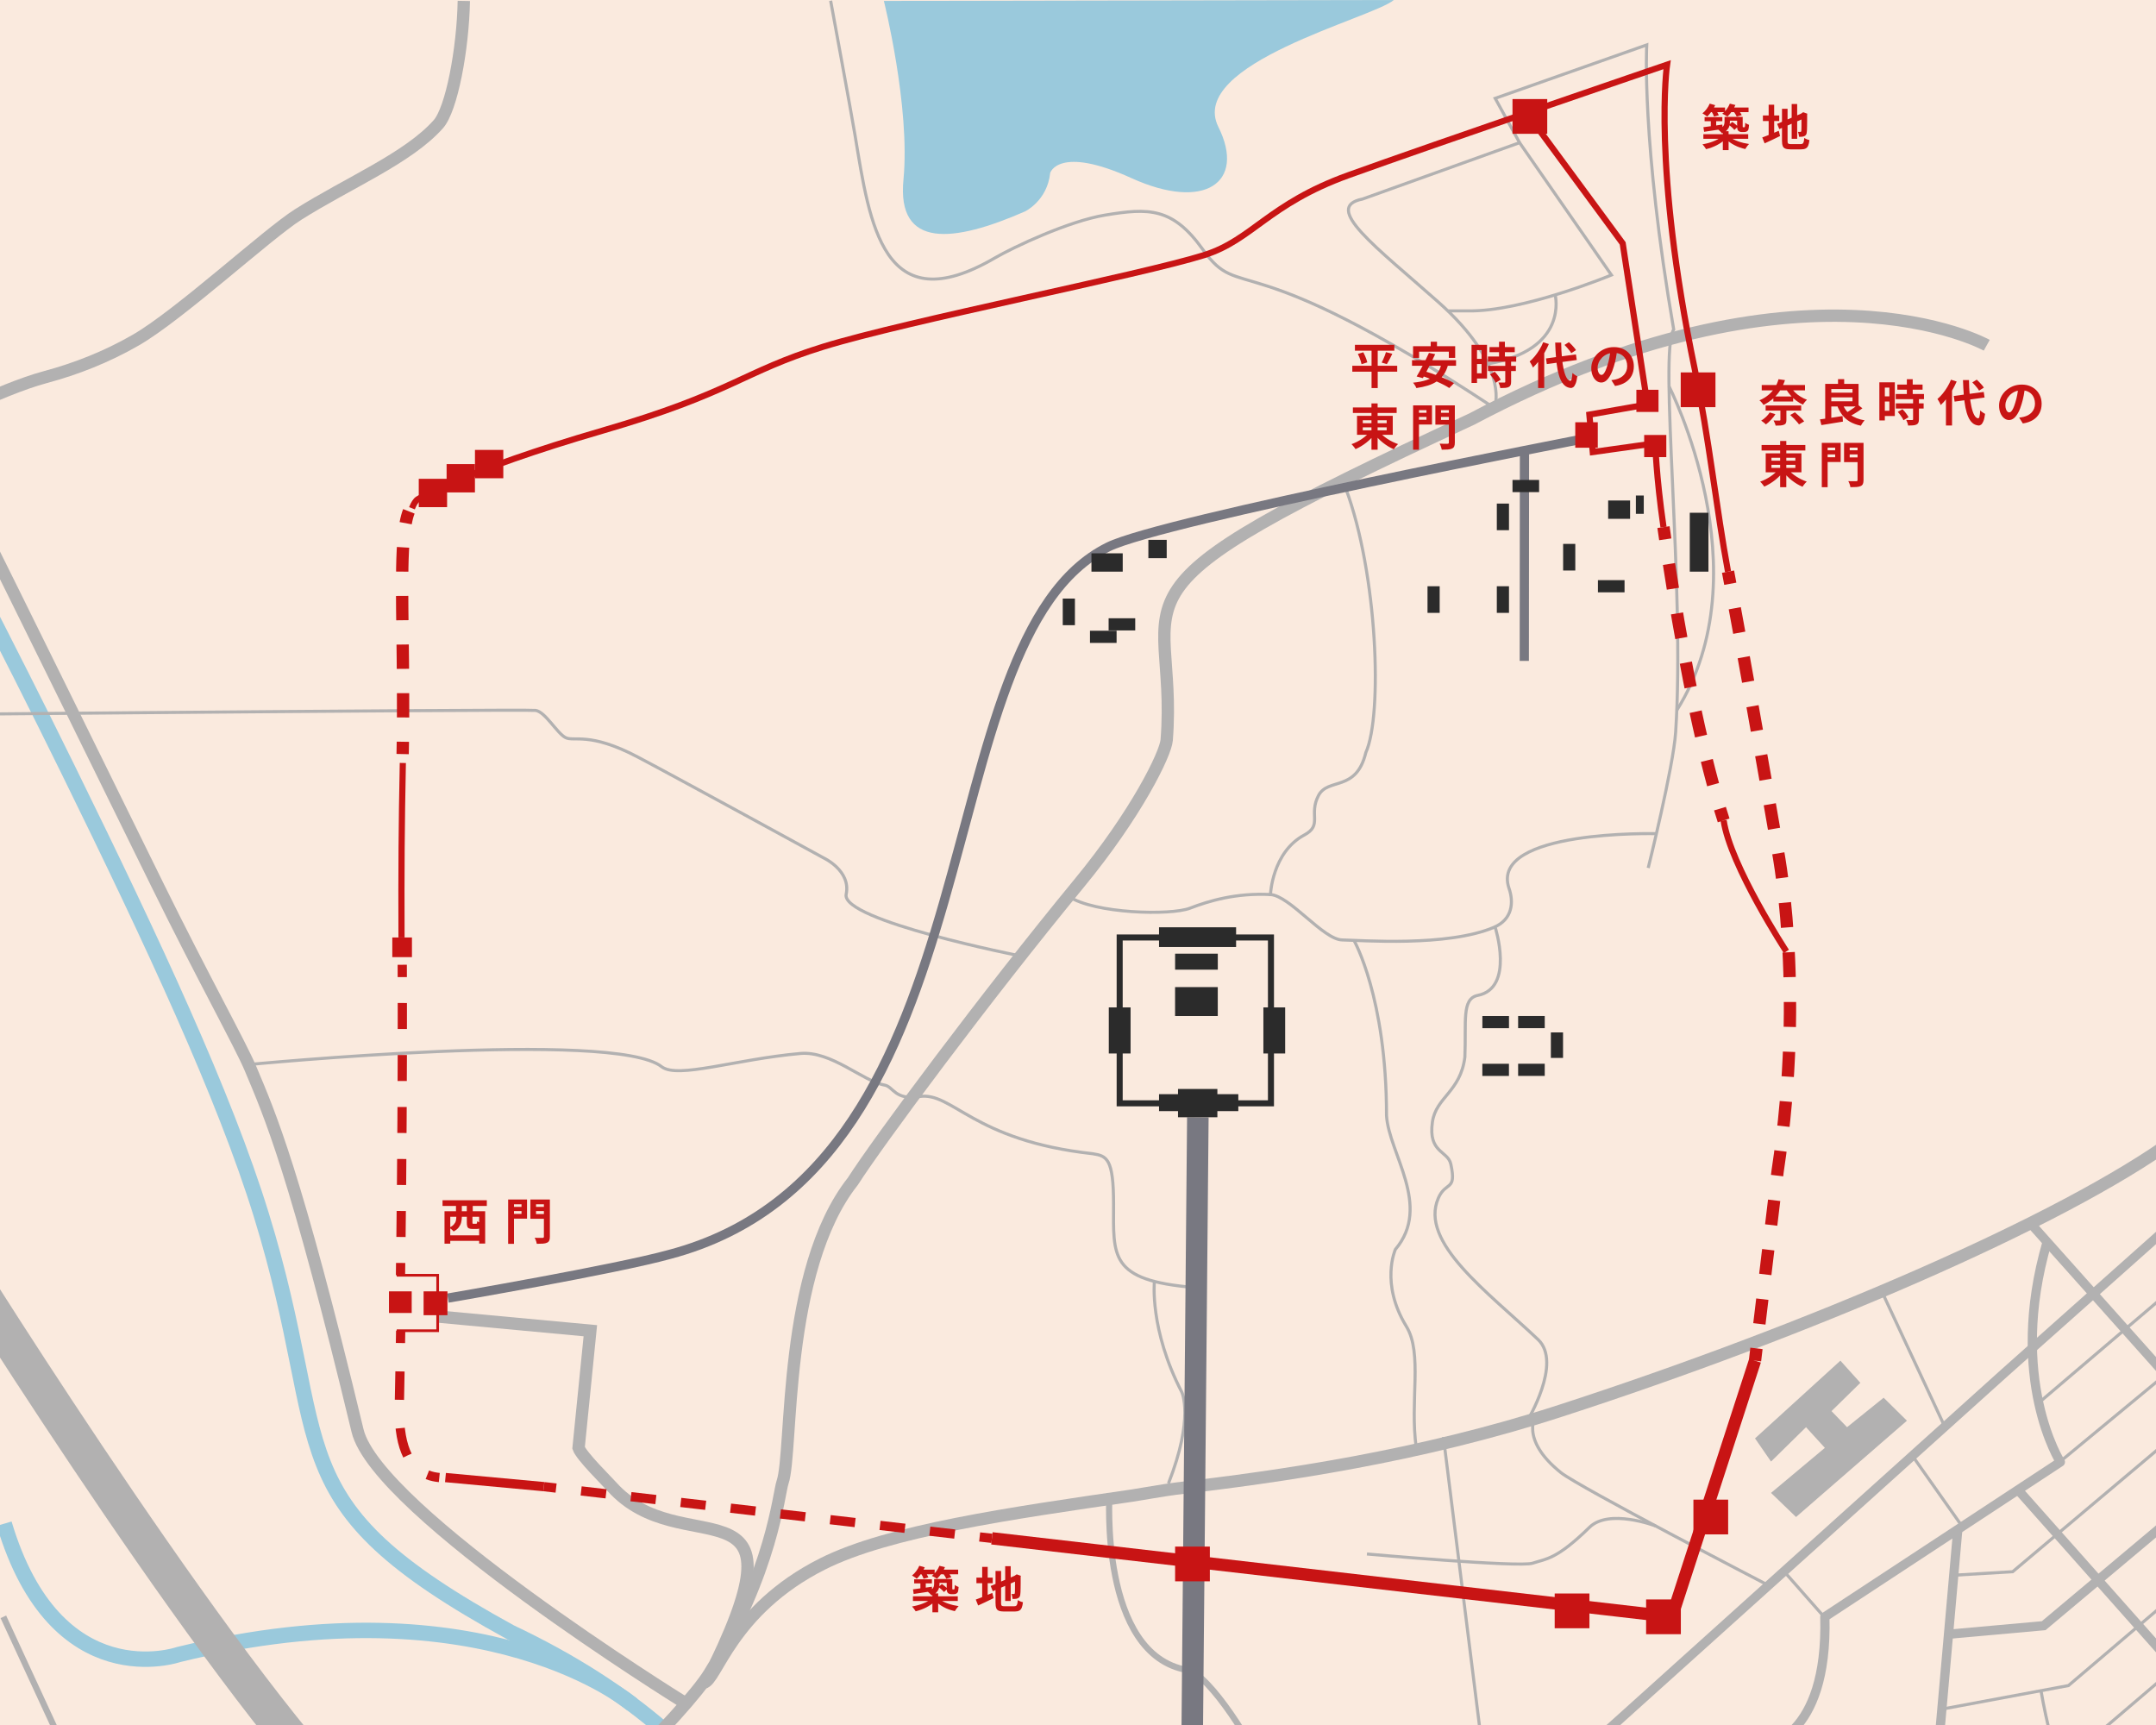 <?xml version="1.0" encoding="UTF-8"?>
<svg id="_レイヤー_2" data-name="レイヤー 2" xmlns="http://www.w3.org/2000/svg" xmlns:xlink="http://www.w3.org/1999/xlink" viewBox="0 0 700 560">
  <defs>
    <style>
      .cls-1 {
        stroke-dasharray: 9.22 9.22;
      }

      .cls-1, .cls-2, .cls-3, .cls-4, .cls-5, .cls-6, .cls-7, .cls-8, .cls-9, .cls-10, .cls-11, .cls-12, .cls-13, .cls-14, .cls-15, .cls-16, .cls-17, .cls-18, .cls-19, .cls-20, .cls-21, .cls-22 {
        fill: none;
      }

      .cls-1, .cls-2, .cls-3, .cls-4, .cls-5, .cls-8, .cls-9, .cls-10, .cls-11, .cls-12, .cls-13, .cls-14, .cls-15, .cls-16, .cls-17, .cls-18, .cls-19, .cls-20, .cls-21, .cls-22 {
        stroke-miterlimit: 10;
      }

      .cls-1, .cls-2, .cls-3, .cls-11, .cls-12, .cls-13, .cls-14, .cls-15, .cls-19, .cls-22 {
        stroke: #c81414;
      }

      .cls-1, .cls-3, .cls-6, .cls-8, .cls-9, .cls-14, .cls-22 {
        stroke-width: 3px;
      }

      .cls-2, .cls-18 {
        stroke-width: 2px;
      }

      .cls-4 {
        stroke-width: 1.96px;
      }

      .cls-4, .cls-17 {
        stroke: #2b2b2b;
      }

      .cls-5, .cls-6, .cls-9, .cls-16, .cls-18, .cls-20 {
        stroke: #b2b1b1;
      }

      .cls-6 {
        stroke-linejoin: round;
      }

      .cls-23 {
        fill: #b2b1b1;
      }

      .cls-8, .cls-10 {
        stroke: #787881;
      }

      .cls-10 {
        stroke-width: 6.99px;
      }

      .cls-11 {
        stroke-dasharray: 8.12 8.12;
      }

      .cls-11, .cls-12, .cls-15, .cls-16, .cls-17, .cls-19 {
        stroke-width: 4px;
      }

      .cls-12 {
        stroke-dasharray: 8.08 8.08;
      }

      .cls-13 {
        stroke-width: .87px;
      }

      .cls-14 {
        stroke-dasharray: 8.44 8.44;
      }

      .cls-24 {
        fill: #2b2b2b;
      }

      .cls-17 {
        stroke-dasharray: 8.05 8.05;
      }

      .cls-25 {
        fill: #faeade;
      }

      .cls-19 {
        stroke-dasharray: 7.89 7.89;
      }

      .cls-26 {
        fill: #9ac9dc;
      }

      .cls-20 {
        stroke-width: 12px;
      }

      .cls-21 {
        stroke: #9ac9dc;
        stroke-width: 5px;
      }

      .cls-22 {
        stroke-dasharray: 8.14 8.14;
      }

      .cls-27 {
        fill: #c81414;
      }

      .cls-28 {
        clip-path: url(#clippath);
      }
    </style>
    <clipPath id="clippath">
      <rect class="cls-7" width="700" height="560"/>
    </clipPath>
  </defs>
  <g id="_レイヤー_1-2" data-name="レイヤー 1">
    <g class="cls-28">
      <g>
        <rect class="cls-25" width="700" height="560"/>
        <g>
          <g>
            <g>
              <path class="cls-27" d="M577.44,123.11l2.1.29c-.35,1.07-.83,2.1-1.42,3.09-.6.99-1.35,1.91-2.26,2.74-.91.84-2.01,1.58-3.3,2.23-.09-.16-.21-.34-.36-.53s-.31-.38-.48-.55-.32-.31-.47-.41c1.23-.54,2.26-1.18,3.09-1.91s1.5-1.52,2-2.36c.5-.84.87-1.71,1.1-2.59ZM574.59,133.9l1.84.56c-.38.62-.86,1.23-1.42,1.82-.56.6-1.11,1.09-1.66,1.49-.12-.11-.27-.24-.45-.39-.18-.16-.37-.31-.57-.46-.2-.15-.37-.27-.52-.35.54-.33,1.06-.73,1.56-1.21s.9-.96,1.21-1.46ZM571.99,124.99h14.05v1.73h-14.05v-1.73ZM573.26,131.64h11.54v1.66h-11.54v-1.66ZM575.76,128.71h6.43v1.63h-6.43v-1.63ZM578.05,132.67h1.95v3.68c0,.44-.06.77-.18,1.01s-.34.42-.67.54-.71.21-1.14.23c-.43.03-.94.04-1.51.04-.05-.26-.15-.54-.28-.86s-.26-.58-.39-.81c.25.01.5.02.77.03.27.01.5.01.71,0,.21,0,.35,0,.42,0,.13,0,.21-.02.26-.06.04-.04.06-.1.06-.2v-3.62ZM581.51,125.79c.34.55.78,1.09,1.31,1.61.53.52,1.13.98,1.8,1.38s1.35.74,2.06.99c-.14.13-.29.29-.46.47-.17.19-.33.38-.48.58-.15.2-.27.38-.37.54-.74-.32-1.44-.74-2.12-1.25s-1.3-1.08-1.86-1.72c-.57-.63-1.06-1.3-1.47-2.01l1.6-.59ZM581.22,134.73l1.54-.88c.34.29.7.61,1.09.96.38.35.75.7,1.09,1.04s.62.66.83.94l-1.68.99c-.18-.28-.43-.59-.76-.95-.33-.36-.67-.72-1.04-1.1-.37-.37-.72-.71-1.06-1.01Z"/>
              <path class="cls-27" d="M590.9,136.14c.63-.07,1.35-.17,2.15-.29s1.65-.24,2.54-.38,1.77-.27,2.65-.41l.11,1.81c-.81.13-1.63.26-2.46.4-.83.14-1.63.27-2.41.39-.77.12-1.48.24-2.12.34l-.46-1.87ZM592.6,124.62h1.98v11.82l-1.98.14v-11.97ZM593.62,124.62h9.81v7.34h-9.81v-1.68h7.84v-3.98h-7.84v-1.68ZM593.7,127.48h8.51v1.52h-8.51v-1.52ZM598.23,131.08c.51,1.46,1.35,2.64,2.52,3.54,1.17.9,2.72,1.51,4.65,1.84-.14.13-.29.3-.44.5-.15.21-.3.42-.44.64s-.25.42-.34.6c-1.4-.29-2.59-.73-3.58-1.31-.99-.59-1.82-1.33-2.5-2.22-.67-.89-1.23-1.95-1.68-3.18l1.81-.42ZM596.76,123.08h2v2.42h-2v-2.42ZM603.16,131.37l1.52,1.17c-.43.33-.89.66-1.38.99-.5.33-.99.64-1.49.93-.5.29-.96.54-1.38.77l-1.28-1.09c.42-.22.87-.49,1.36-.8.49-.31.97-.64,1.44-.98.47-.35.87-.67,1.22-.98Z"/>
              <path class="cls-27" d="M610.18,124.12h1.78v12.37h-1.78v-12.37ZM611.09,124.12h4.11v10.94h-4.11v-1.71h2.34v-7.52h-2.34v-1.71ZM611.19,128.67h3.1v1.68h-3.1v-1.68ZM615.49,127.91h9.18v1.68h-9.18v-1.68ZM615.52,130.95h9.04v1.68h-9.04v-1.68ZM616.02,124.84h8.19v1.66h-8.19v-1.66ZM616.16,133.72l1.52-.88c.26.25.51.52.77.83.26.31.49.62.7.93s.38.59.5.85l-1.66.98c-.09-.26-.23-.54-.43-.86s-.42-.63-.66-.96c-.24-.33-.48-.62-.73-.89ZM621.14,129.51h1.89v6.62c0,.46-.06.82-.18,1.08-.12.26-.33.47-.64.62-.31.14-.69.23-1.13.26-.44.04-.96.06-1.56.06-.04-.27-.12-.57-.24-.92-.12-.35-.24-.64-.37-.89.39.01.78.02,1.15.02.37,0,.62,0,.75,0,.12,0,.2-.02.25-.06.05-.04.07-.11.07-.23v-6.58ZM619.11,123.11h1.9v5.89h-1.9v-5.89Z"/>
              <path class="cls-27" d="M633.44,123.27l1.84.59c-.41.95-.88,1.89-1.43,2.83-.55.94-1.14,1.82-1.78,2.64s-1.29,1.54-1.96,2.16c-.05-.16-.14-.36-.27-.61s-.26-.49-.41-.74c-.14-.25-.27-.45-.39-.61.59-.49,1.15-1.07,1.7-1.74s1.05-1.39,1.52-2.17.86-1.56,1.18-2.36ZM631.8,127.87l1.95-1.97.03.03v12.21h-1.98v-10.27ZM634.34,128.54l9.73-1.3.27,1.81-9.73,1.33-.27-1.84ZM637.33,123.39h1.95c.02,1.71.1,3.3.23,4.78.13,1.48.32,2.78.57,3.9.25,1.12.55,2.01.91,2.66.36.66.78,1.02,1.26,1.08.18.01.33-.19.43-.61.11-.42.19-1.07.26-1.95.12.13.28.27.48.42s.41.29.61.41c.2.12.36.22.48.28-.14,1.03-.32,1.83-.55,2.38s-.48.93-.76,1.13c-.28.2-.57.29-.86.26-.76-.07-1.41-.35-1.95-.83-.54-.48-1-1.15-1.37-2-.37-.85-.67-1.87-.9-3.06-.23-1.18-.4-2.52-.52-4.01-.12-1.49-.21-3.1-.27-4.84ZM640.36,124.15l1.44-.9c.28.25.57.52.86.83.3.31.58.62.83.92.26.3.46.58.61.84l-1.55.98c-.13-.25-.31-.53-.56-.84-.25-.31-.51-.63-.79-.95-.28-.32-.56-.61-.84-.88Z"/>
              <path class="cls-27" d="M657.48,125.77c-.11.81-.25,1.67-.42,2.59-.17.92-.4,1.85-.69,2.78-.31,1.08-.67,2.01-1.09,2.78s-.87,1.38-1.37,1.8c-.5.42-1.04.63-1.62.63s-1.13-.2-1.62-.6c-.5-.4-.89-.95-1.18-1.66s-.44-1.5-.44-2.4.19-1.8.56-2.62c.37-.82.89-1.55,1.56-2.18.67-.63,1.45-1.13,2.34-1.5.89-.36,1.85-.54,2.89-.54s1.89.16,2.68.48c.79.32,1.47.76,2.04,1.33.57.57,1,1.23,1.3,1.98.3.76.45,1.57.45,2.45,0,1.12-.23,2.12-.69,3.01-.46.89-1.14,1.62-2.04,2.19-.9.58-2.02.97-3.37,1.18l-1.2-1.9c.31-.03.58-.07.82-.11.23-.04.46-.09.67-.14.51-.13.99-.31,1.43-.55.44-.24.83-.54,1.16-.9.33-.36.59-.78.78-1.26.19-.48.28-1.01.28-1.58,0-.63-.1-1.21-.29-1.73-.19-.52-.47-.98-.85-1.37-.37-.39-.83-.69-1.36-.9-.53-.21-1.15-.31-1.84-.31-.85,0-1.61.15-2.26.46-.65.3-1.2.7-1.65,1.18-.45.48-.79,1-1.02,1.55-.23.55-.34,1.08-.34,1.58,0,.53.06.98.19,1.34.13.36.29.62.47.8.19.18.39.26.6.26.22,0,.45-.11.66-.34.22-.23.43-.58.65-1.05.21-.47.43-1.06.64-1.78.25-.77.45-1.59.62-2.46.17-.88.29-1.73.37-2.56l2.18.06Z"/>
              <path class="cls-27" d="M577.47,152.28l1.63.67c-.37.53-.8,1.05-1.27,1.54-.48.49-.99.95-1.54,1.38-.55.43-1.12.83-1.71,1.18-.59.36-1.19.66-1.78.92-.11-.16-.23-.34-.38-.54-.15-.2-.31-.4-.48-.59-.17-.19-.33-.35-.46-.48.59-.2,1.17-.45,1.74-.74.58-.29,1.13-.62,1.66-.98.53-.36,1.02-.74,1.46-1.14.44-.4.82-.81,1.13-1.22ZM571.94,144.46h14.21v1.79h-14.21v-1.79ZM573.28,147.16h11.6v6.16h-11.6v-6.16ZM575.15,148.6v.96h7.76v-.96h-7.76ZM575.15,150.91v.98h7.76v-.98h-7.76ZM577.97,143.15h2v15.02h-2v-15.02ZM580.51,152.35c.32.41.71.8,1.16,1.19.45.39.95.76,1.49,1.12s1.1.68,1.69.96c.59.28,1.17.53,1.76.73-.15.13-.31.29-.49.49-.18.2-.34.4-.5.61-.15.21-.29.4-.39.57-.6-.25-1.19-.55-1.78-.9-.59-.36-1.15-.75-1.7-1.18-.55-.43-1.06-.89-1.54-1.38-.47-.49-.9-1-1.27-1.52l1.57-.67Z"/>
              <path class="cls-27" d="M591.49,143.77h1.9v14.4h-1.9v-14.4ZM592.43,146.17h4v1.36h-4v-1.36ZM592.58,143.77h5.04v6.22h-5.04v-1.55h3.25v-3.12h-3.25v-1.55ZM604.13,143.77v1.55h-3.58v3.17h3.58v1.54h-5.41v-6.26h5.41ZM599.83,146.17h4.03v1.36h-4.03v-1.36ZM603.09,143.77h1.95v12.06c0,.56-.07.98-.21,1.29-.14.3-.38.53-.72.68-.35.16-.8.26-1.34.3-.54.04-1.21.06-1.98.06-.02-.18-.07-.39-.14-.63-.07-.24-.16-.48-.25-.72-.09-.24-.19-.45-.3-.62.34.02.69.04,1.04.04.35,0,.66,0,.94,0h.57c.17,0,.29-.03.35-.1.06-.06.1-.17.1-.32v-12.05Z"/>
            </g>
            <g>
              <path class="cls-27" d="M555.1,33.64l1.78.5c-.31.69-.7,1.37-1.18,2.04-.47.67-.95,1.22-1.42,1.67-.11-.11-.26-.23-.45-.36s-.39-.26-.58-.38c-.2-.12-.37-.23-.52-.31.49-.38.95-.86,1.37-1.42.42-.56.75-1.14,1-1.74ZM558.82,44.44l1.44.62c-.36.38-.78.75-1.26,1.1s-1,.66-1.55.95c-.56.29-1.13.54-1.73.76-.6.22-1.19.4-1.79.55-.14-.23-.32-.51-.55-.82-.23-.31-.44-.56-.63-.75.58-.1,1.16-.22,1.75-.38.59-.16,1.16-.34,1.7-.55s1.03-.43,1.49-.68c.45-.25.83-.51,1.14-.8ZM553.04,43.56h14.56v1.5h-14.56v-1.5ZM553.06,41.29c.52-.07,1.12-.15,1.78-.24.67-.08,1.38-.18,2.13-.29.75-.11,1.5-.21,2.23-.32l.08,1.44c-1.06.16-2.11.32-3.17.48-1.06.16-2,.3-2.83.43l-.22-1.5ZM553.44,38.02h5.76v1.33h-5.76v-1.33ZM555.02,34.9h5.06v1.5h-5.06v-1.5ZM555.46,38.42h1.74v3.23h-1.74v-3.23ZM555.63,36.12l1.46-.4c.19.26.38.54.55.86.18.32.31.6.41.83l-1.55.45c-.07-.23-.19-.52-.35-.85-.16-.33-.33-.63-.51-.9ZM559.92,37.94h1.74v1.65c0,.47-.07.93-.2,1.38-.13.45-.39.88-.76,1.28-.37.4-.92.74-1.63,1.02-.07-.12-.19-.26-.35-.42-.16-.17-.33-.33-.5-.48-.17-.15-.31-.27-.43-.36.63-.22,1.1-.47,1.4-.73.3-.26.5-.54.59-.84.09-.3.14-.6.14-.9v-1.6ZM561.62,33.64l1.82.45c-.3.73-.69,1.42-1.16,2.09-.47.67-.95,1.22-1.43,1.67-.14-.1-.31-.2-.51-.32-.2-.12-.41-.23-.62-.34-.21-.11-.4-.2-.56-.26.53-.38,1.02-.87,1.45-1.46.43-.59.77-1.19,1.02-1.82ZM559.36,42.6h1.87v6.14h-1.87v-6.14ZM561.71,44.54c.34.27.74.51,1.19.74.45.23.95.44,1.5.63s1.12.36,1.7.5c.59.14,1.18.25,1.78.34-.14.13-.29.29-.45.49-.16.2-.31.4-.44.6s-.25.38-.34.54c-.59-.13-1.18-.3-1.77-.5s-1.16-.45-1.71-.74c-.55-.28-1.06-.59-1.54-.94-.48-.34-.91-.71-1.28-1.1l1.36-.56ZM560.56,37.94h4.35v1.25h-4.35v-1.25ZM561.33,40.54l1.1-.96c.21.14.44.3.68.49.24.19.46.37.66.54.2.18.37.34.5.5l-1.17,1.07c-.18-.25-.44-.52-.78-.83-.34-.31-.67-.58-.99-.82ZM561.5,34.9h6.21v1.5h-6.21v-1.5ZM562.77,36.1l1.55-.42c.22.25.45.53.68.85s.4.6.5.85l-1.63.46c-.1-.24-.25-.52-.46-.85-.21-.33-.42-.63-.65-.9ZM564,37.94h1.81v3.15c0,.09.01.14.03.16.02.04.07.06.16.06h.24s.08,0,.11,0c.03,0,.06-.01.1-.02.04-.03.08-.14.11-.32.02-.08.03-.23.04-.42s.01-.43.02-.7c.14.13.33.25.58.38.25.12.47.22.67.3-.02.3-.05.59-.09.89-.04.29-.08.51-.12.65-.12.29-.3.49-.54.61-.11.06-.24.11-.4.14-.16.03-.31.04-.45.04h-.8c-.19,0-.39-.03-.58-.1s-.37-.16-.5-.29c-.14-.14-.24-.32-.3-.54-.06-.22-.09-.58-.09-1.08v-2.9Z"/>
              <path class="cls-27" d="M572.16,44.62c.44-.16.95-.35,1.54-.58.59-.23,1.21-.48,1.86-.76.66-.28,1.31-.55,1.96-.82l.43,1.7c-.85.43-1.72.85-2.6,1.26-.88.42-1.69.79-2.42,1.12l-.77-1.92ZM572.37,37.48h5.3v1.82h-5.3v-1.82ZM574.24,33.99h1.79v10.61h-1.79v-10.61ZM576.98,40.22l8.29-3.54.69,1.65-8.27,3.58-.7-1.7ZM578.56,35.32h1.82v10.37c0,.31.02.54.07.7.05.16.15.26.32.31.17.05.41.08.73.08h3.12c.29,0,.51-.05.66-.16s.26-.3.34-.59.13-.71.18-1.26c.2.15.47.29.79.42.33.13.62.23.89.28-.09.76-.22,1.36-.4,1.79-.18.44-.45.75-.82.94-.36.19-.85.29-1.47.29h-3.42c-.73,0-1.29-.08-1.7-.24s-.7-.44-.86-.85-.24-.98-.24-1.71v-10.37ZM581.71,33.77h1.79v11.3h-1.79v-11.3ZM584.9,36.89h-.13l.34-.24.35-.22,1.33.48-.06.32c0,.76,0,1.45,0,2.07,0,.62-.01,1.17-.02,1.65s-.02.87-.03,1.19c-.02.32-.03.56-.06.72-.02.37-.1.66-.24.87s-.33.37-.58.47c-.23.11-.51.17-.82.19-.31.02-.6.03-.86.03-.02-.25-.07-.53-.14-.84-.07-.31-.16-.57-.26-.78.14.01.28.02.43.02.15,0,.26,0,.34,0,.1,0,.17-.02.23-.06.06-.04.1-.14.12-.29.01-.07.02-.25.03-.51.01-.27.02-.63.02-1.08s0-1.01,0-1.68c0-.67,0-1.44,0-2.33Z"/>
            </g>
            <g>
              <g>
                <path class="cls-21" d="M-65.41,82.8c3.88,6.45,47.16,84.93,87.44,166.89,27.65,56.27,50.88,106.05,62.78,144.63,23.84,77.28,2.96,92.88,80.96,135.6,81.14,38.35,97.32,93.96,99.3,130.86,2.15,40.14,100.86,157.14,100.86,157.14"/>
                <path class="cls-21" d="M205.31,553.39s-47.47-40.75-147.31-16.27c0,0-39.84,13.91-56.64-42.48"/>
              </g>
              <g>
                <path class="cls-16" d="M150.59.3c-.29,15.72-3.96,35.16-8.28,40.02-9.83,11.06-29.34,19.08-45.54,29.34-10,6.33-38.52,32.58-52.68,40.74-9.47,5.46-19.44,9.36-29.28,12-15.39,4.13-38.16,16.32-38.16,16.32"/>
                <path class="cls-16" d="M-51.91,82.8c6.41,7.45,65.47,128.17,103.08,204.6,14.46,29.4,26.91,51.78,30.12,59.4,6.36,15.12,14.52,33.36,34.8,117.66,6.33,26.32,105.43,87.83,105.43,87.83"/>
                <path class="cls-5" d="M269.69.24s6.7,36.33,7.92,43.68c4.8,29.04,9.04,60.98,45.36,39.84,6.22-3.62,24.06-11.98,35.76-13.92,14.22-2.36,22-2.56,31.8,11.16,12.6,17.64,12.24-2.88,93.96,51"/>
                <path class="cls-5" d="M470.07,100.92h6.5c17.76.36,46.62-11.64,46.62-11.64l-29.82-42.96-51,18.3c-13.2,2.59,4.44,15.54,24.6,33.42,22.7,20.13,18.48,33.36,18.48,33.36"/>
                <path class="cls-5" d="M504.93,95.73s4.64,18.03-22.36,22.47"/>
                <path class="cls-5" d="M493.37,46.32l-7.92-14.4,49.21-17.34s-1.81,30.95,8.75,92.39c-4.92,7.51,3.75,83.59.63,130.75-.75,11.35-8.91,44.05-8.91,44.05"/>
                <path class="cls-5" d="M541.89,125.42s30.78,60.16,2.53,105.15"/>
                <path class="cls-5" d="M537.79,270.64s-54.27-1.36-47.86,17.72c1.56,4.44,1.23,10.12-4.96,12.72-15.12,6.36-43.08,4.17-49.2,4.06s-16.93-14.29-23.28-14.74c0,0,.54-13.74,10.98-19.32,6.06-3.24,1.33-6.59,4.62-12.84,3.1-5.88,12.27-1.05,15.36-13.92,5.52-12.24,3.79-58.06-6.48-85.68"/>
                <path class="cls-5" d="M412.49,290.4c-11.16-.57-19.92,2.04-26.16,4.44s-30.96,1.8-39.42-3.87"/>
                <path class="cls-5" d="M485.45,301.03s6.36,19.71-5.64,22.11c-5.31,1.06-3.72,8.5-4.2,20.05-1.44,11.3-9.38,12.96-10.54,21.06-1.44,10.08,5.02,9.24,5.98,13.68,1.93,8.93-1.61,5.41-4.06,11.03-6.26,14.4,16.05,30.43,32.38,45.9,7.98,7.56-3.52,26.44-3.52,26.44"/>
                <path class="cls-5" d="M439.6,305.28s10.57,18.48,10.57,56.88c.72,12.24,14.82,29.34,2.88,43.44,0,0-5,11.01,3.54,24.96,5.4,8.82,1.08,24.3,3.24,39.47"/>
                <path class="cls-5" d="M-82.52,232.48s253.33-2.33,256.45-1.85c3.12.48,6.9,7.37,9.66,8.81s7.74-1.97,23.46,6.31c12.82,6.75,60.36,32.76,60.36,32.76,0,0,8.94,4.14,7.32,11.8-1.8,8.52,56.63,20.04,56.63,20.04"/>
                <path class="cls-5" d="M80.56,345.61s119.05-11.53,134.29.71c5.28,3.96,23.86-2.43,45-4.32,10.05-.9,20.28,9,27.36,10.26,2.86.51,3.27,4.97,11.17,3.73,10.91-1.72,17.27,14.27,56.38,18.55,4.56.72,6.79,1.46,6.79,16.43,0,16.71-1.55,24.75,26.31,27"/>
                <path class="cls-5" d="M374.81,415.99s-1.68,15.53,8.88,35.93c0,0,4.1,8.22-4.32,29.66"/>
                <line class="cls-5" x1="468.64" y1="466.51" x2="489.05" y2="630"/>
                <path class="cls-5" d="M443.81,504.48s49.51,4.43,53.8,2.99c4.28-1.44,7.65-1.05,18.44-11.63,6.36-6.24,21.48-.46,21.48-.46"/>
                <polyline class="cls-5" points="633.42 511.43 653.45 510.24 714.98 458.42"/>
                <polyline class="cls-5" points="631.09 554.74 671.57 547.2 773.81 460.2"/>
                <path class="cls-5" d="M629.83,572.52c1.18-.02,49.18-7.92,49.18-7.92l73.91-63.12"/>
                <polyline class="cls-5" points="628.01 591.62 686.21 581.18 791.1 494.92"/>
                <path class="cls-5" d="M662.66,548.85s3.91,23.52,10.11,34.73"/>
                <line class="cls-5" x1="667.72" y1="475.44" x2="731.5" y2="422.73"/>
                <line class="cls-5" x1="662.93" y1="454.56" x2="722.81" y2="403.56"/>
                <path class="cls-5" d="M498.82,459.12s-5.81,7.92,7.99,18.96c5.77,4.62,66.24,36,66.24,36"/>
                <line class="cls-5" x1="620.64" y1="472.22" x2="636.64" y2="494.92"/>
                <line class="cls-5" x1="611.13" y1="419.58" x2="631.27" y2="462.84"/>
                <line class="cls-5" x1="578.57" y1="509.38" x2="592.22" y2="524.88"/>
              </g>
              <path class="cls-20" d="M339.29,850.08s-51-71.76-99.84-132.48c-32.91-40.92-104.01-110.44-120.72-126.12-41.76-39.19-125.67-172.16-138-192.36-12.96-21.24-34.7-75.45-46.68-110.76-9-26.52-31.32-66.96-27.03-209.52"/>
              <g>
                <path class="cls-16" d="M645.05,112.08s-59.28-33.24-167.28,24c-126.31,58.56-95.04,53.58-98.97,104.16-.35,4.51-9.82,23.92-28.47,46.56-30.24,36.72-65.16,83.76-73.44,96.72-22.92,29.04-19.38,87.72-22.8,97.63-1.31,3.8-3.29,28.94-23.76,62.09-7.56,12.24-47.04,52.44-79.92,75.24-98.13,68.05-74.87,57.6-177.84,57.6-112.5,0-90.48-8.4-126.72-31.68,0,0-6.24-10.08-109.92-6.48"/>
                <polyline class="cls-18" points="1.09 524.88 27.57 582.2 25.57 677.47"/>
                <path class="cls-16" d="M142.06,427.39l49.61,4.61-3.82,38.03c.89,2.64,9.17,10.77,10.8,12.59,22.51,25.16,63.24-4.3,33.68,57.33"/>
                <path class="cls-16" d="M228.45,546.28c4.16-.6,8.83-23.56,38.59-38.56,21.4-10.79,61.04-16.45,100.44-22.18,2.04-.3,11.34-1.93,14.04-2.24,34.03-3.95,79.07-10.38,125.1-25.3,79.92-25.91,162.78-61.44,199.62-88.28"/>
                <polyline class="cls-9" points="251.69 584.4 515.93 567.12 650.81 445.68 717.09 386.68"/>
                <path class="cls-18" d="M458.57,817.2c-16.8-38.88-16.32-42.96-18.96-49.68s-13.68-90.86-13.68-90.86c-9.36-78.58-13.6-96.2-15.6-101.62-2.63-7.14-17.52-31.62-24.84-32.88-28.73-4.95-25.26-57.37-25.26-57.37"/>
                <line class="cls-6" x1="660.17" y1="398.16" x2="797.69" y2="552.29"/>
                <line class="cls-9" x1="635.65" y1="496.51" x2="627.17" y2="592.2"/>
                <polyline class="cls-9" points="632.73 530.52 663.53 527.76 763.25 444.1"/>
                <path class="cls-6" d="M564.48,648.37s-9.32-.9-12.08-1.81c-4.02-1.33-4.11-16.43-2.55-35.28,3.55-42.88,23.74-44.2,22.64-44.28,0,0,21.07-2.16,19.99-42.12l76.47-50.25s-17.23-27.05-4.3-71.44"/>
                <polyline class="cls-9" points="655.19 483.67 735.59 574.26 645.77 607.64"/>
              </g>
              <path class="cls-26" d="M286.97.3s8.64,34.49,6.36,58.01c-2.19,22.57,16.2,20.52,39.48,10.32,0,0,7.2-3.41,8.16-12.48,0,0,2.64-9.12,26.4,1.68s37.2,1.44,28.21-16.62C385.34,20.64,445.37,6,452.55,0l-165.58.3Z"/>
              <g>
                <line class="cls-8" x1="494.96" y1="145.35" x2="494.9" y2="214.56"/>
                <path class="cls-8" d="M515.89,142.14s-138.42,26.69-156.06,35.4c-61.08,30.17-33.84,200.88-142.4,229.68-17.28,4.82-72.01,14.19-72.01,14.19"/>
              </g>
              <polyline class="cls-10" points="388.91 362.73 386.81 592.71 386.81 833.76"/>
              <path class="cls-17" d="M-252.38,745.39l858.55-124.39s72.76-2.25,227.43-73.21"/>
              <polygon class="cls-23" points="586.37 463.32 575.01 474.48 569.81 466.95 597.53 441.72 604.01 448.92 594.65 458.1 599.69 463.32 611.57 453.75 619.13 461.21 583.13 492.48 575.01 484.65 592.49 470.03 586.37 463.32"/>
              <rect class="cls-24" x="463.48" y="190.32" width="3.95" height="8.64"/>
              <rect class="cls-24" x="485.98" y="190.32" width="3.95" height="8.64"/>
              <rect class="cls-24" x="485.98" y="163.48" width="3.95" height="8.64"/>
              <rect class="cls-24" x="548.63" y="166.46" width="6.06" height="19.12"/>
              <rect class="cls-24" x="507.51" y="176.57" width="3.95" height="8.64"/>
              <rect class="cls-24" x="503.53" y="335.16" width="3.95" height="8.28"/>
              <rect class="cls-24" x="493.41" y="153.47" width="3.95" height="8.64" transform="translate(337.6 653.17) rotate(-90)"/>
              <rect class="cls-24" x="385.62" y="291.73" width="6.4" height="25.02" transform="translate(84.58 693.05) rotate(-90)"/>
              <rect class="cls-24" x="385.86" y="305.26" width="5.19" height="13.86" transform="translate(76.27 700.65) rotate(-90)"/>
              <rect class="cls-24" x="383.76" y="318.21" width="9.39" height="13.86" transform="translate(63.31 713.6) rotate(-90)"/>
              <rect class="cls-24" x="360" y="327.04" width="7.07" height="14.96"/>
              <rect class="cls-24" x="410.19" y="327.04" width="7.07" height="14.96"/>
              <rect class="cls-24" x="386.43" y="345.1" width="5.5" height="25.74" transform="translate(31.21 747.14) rotate(-90)"/>
              <rect class="cls-24" x="521.15" y="186" width="3.95" height="8.64" transform="translate(332.81 713.44) rotate(-90)"/>
              <rect class="cls-24" x="483.63" y="327.49" width="3.95" height="8.64" transform="translate(153.8 817.42) rotate(-90)"/>
              <rect class="cls-24" x="495.25" y="327.49" width="3.95" height="8.64" transform="translate(165.41 829.03) rotate(-90)"/>
              <rect class="cls-24" x="483.63" y="342.99" width="3.95" height="8.64" transform="translate(138.29 832.92) rotate(-90)"/>
              <rect class="cls-24" x="495.25" y="342.99" width="3.95" height="8.64" transform="translate(149.91 844.53) rotate(-90)"/>
              <rect class="cls-24" x="356.24" y="202.42" width="3.95" height="8.64" transform="translate(151.47 564.95) rotate(-90)"/>
              <rect class="cls-24" x="362.29" y="198.37" width="3.95" height="8.64" transform="translate(161.57 566.95) rotate(-90)"/>
              <rect class="cls-24" x="345.05" y="194.32" width="3.95" height="8.64"/>
              <rect class="cls-24" x="372.85" y="175.25" width="5.95" height="5.95"/>
              <rect class="cls-24" x="354.37" y="179.63" width="10.15" height="5.95"/>
              <rect class="cls-24" x="522.13" y="162.48" width="7.12" height="5.95"/>
              <rect class="cls-24" x="531.13" y="160.86" width="2.56" height="5.95"/>
              <rect class="cls-4" x="363.53" y="304.34" width="49.12" height="53.84"/>
              <rect class="cls-27" x="127.37" y="304.34" width="6.38" height="6.38"/>
              <rect class="cls-27" x="381.53" y="502.08" width="11.28" height="11.28"/>
              <rect class="cls-27" x="504.77" y="517.31" width="11.28" height="11.28"/>
              <rect class="cls-27" x="534.45" y="519.24" width="11.28" height="11.28"/>
              <rect class="cls-27" x="549.81" y="486.84" width="11.28" height="11.28"/>
              <rect class="cls-27" x="545.69" y="120.9" width="11.28" height="11.28"/>
              <rect class="cls-27" x="491.07" y="32.16" width="11.28" height="11.28"/>
              <rect class="cls-27" x="511.45" y="137.08" width="7.31" height="8.27"/>
              <rect class="cls-27" x="531.29" y="126.54" width="7.19" height="7.19"/>
              <rect class="cls-27" x="533.82" y="141.21" width="7.19" height="7.19"/>
              <rect class="cls-27" x="154.21" y="146.06" width="9.2" height="9.2"/>
              <rect class="cls-27" x="145" y="150.66" width="9.2" height="9.2"/>
              <rect class="cls-27" x="135.96" y="155.44" width="9.2" height="9.2"/>
              <rect class="cls-27" x="137.53" y="419.22" width="7.74" height="7.74"/>
              <rect class="cls-27" x="126.29" y="419.22" width="7.38" height="7.02"/>
              <rect class="cls-24" x="382.47" y="353.52" width="12.78" height="9.18"/>
              <path class="cls-2" d="M130.36,304.34c-.08-22.43.02-36.11.43-56.65"/>
              <g>
                <path class="cls-3" d="M130.03,414c.02-1.31.04-2.64.05-4"/>
                <path class="cls-14" d="M130.19,401.57c.27-23.15.49-51.35.44-80.15"/>
                <path class="cls-3" d="M130.61,317.2c0-1.33,0-2.67-.01-4"/>
              </g>
              <g>
                <path class="cls-3" d="M142.63,479.67c-1.28-.13-2.6-.39-3.88-.9"/>
                <path class="cls-1" d="M132.28,472.51c-1.69-3.42-2.74-8.42-2.64-15.68,0,0,.13-5.98.31-16.22"/>
                <path class="cls-3" d="M130.02,436c.02-1.28.04-2.62.07-4"/>
              </g>
              <path class="cls-3" d="M176.58,482.62s-29.04-2.66-31.95-2.95"/>
              <g>
                <line class="cls-3" x1="322.05" y1="499.4" x2="318.07" y2="498.95"/>
                <line class="cls-22" x1="309.98" y1="498.01" x2="184.6" y2="483.54"/>
                <line class="cls-3" x1="180.55" y1="483.08" x2="176.58" y2="482.62"/>
              </g>
              <polyline class="cls-15" points="569.81 441.72 542.81 524.88 322.05 499.4"/>
              <g>
                <path class="cls-15" d="M561.05,185.58c.25,1.32.49,2.63.73,3.93"/>
                <path class="cls-12" d="M563.24,197.46c8.16,44.33,13.64,76.86,13.64,76.86,0,0,9.48,45,.26,105.97l-6.39,53.45"/>
                <line class="cls-15" x1="570.28" y1="437.74" x2="569.81" y2="441.72"/>
              </g>
              <path class="cls-2" d="M133.75,165c.59-1.49,1.22-2.49,1.9-2.92,0,0,14.61-9.08,60-22.28,42.22-12.28,45.44-19.13,71.64-27.24,27-8.35,103.2-23.29,123.72-29.76,15.6-4.92,20.72-16.51,46.79-25.92,27.36-9.87,103.45-35.88,103.45-35.88,0,0-4.8,32.52,9,98.88,4.59,22.08,7.04,45.5,10.8,65.71"/>
              <g>
                <path class="cls-15" d="M130.73,244.8c.03-1.35.05-2.68.07-4"/>
                <path class="cls-19" d="M130.87,232.91c.13-26.36-.95-47.15.29-59.15"/>
                <path class="cls-15" d="M131.71,169.85c.28-1.5.62-2.79,1.04-3.85"/>
              </g>
              <path class="cls-2" d="M559.62,266.33c2.15,14.71,20.37,42.54,20.37,42.54"/>
              <g>
                <path class="cls-15" d="M540.09,171.12c.19,1.29.38,2.61.58,3.96"/>
                <path class="cls-11" d="M541.88,183.1c3.63,23.48,8.9,52.79,15.4,75.51"/>
                <path class="cls-15" d="M558.43,262.52c.39,1.3.79,2.57,1.19,3.81"/>
              </g>
              <path class="cls-2" d="M497.21,38.76l29.64,40.26,8.03,52.28-18.85,3.3,1.1,12.15,20.3-2.85s.23,10.33,2.67,27.22"/>
              <polyline class="cls-13" points="128.81 414 142.1 414 142.1 432 128.81 432"/>
            </g>
            <g>
              <path class="cls-27" d="M439.06,118.73h14.58v1.94h-14.58v-1.94ZM439.91,111.95h12.8v1.9h-12.8v-1.9ZM440.87,114.89l1.76-.53c.18.35.36.72.54,1.11s.33.77.46,1.15c.13.38.23.72.3,1.02l-1.87.59c-.05-.3-.14-.64-.26-1.02s-.26-.77-.42-1.18c-.16-.41-.33-.79-.51-1.14ZM445.31,112.75h2v13.23h-2v-13.23ZM449.99,114.32l2.06.53c-.19.42-.39.83-.6,1.23-.21.41-.41.79-.61,1.16s-.39.69-.57.97l-1.68-.5c.17-.31.34-.66.52-1.06.18-.39.34-.79.5-1.2.15-.41.28-.78.38-1.14Z"/>
              <path class="cls-27" d="M458.45,116.92h14.29v1.81h-14.29v-1.81ZM458.78,112.4h13.68v3.79h-2.06v-2.02h-9.66v2.02h-1.95v-3.79ZM467.98,118.22l2.16.27c-.34,1.24-.81,2.29-1.42,3.14-.6.86-1.33,1.58-2.18,2.15-.85.58-1.83,1.04-2.94,1.38s-2.35.62-3.73.82c-.05-.16-.14-.35-.27-.57s-.26-.43-.41-.65c-.14-.21-.28-.39-.41-.53,1.75-.17,3.26-.47,4.52-.9s2.29-1.05,3.06-1.87c.78-.82,1.31-1.91,1.6-3.26ZM463.94,114.56l2.03.42c-.31.65-.64,1.33-.98,2.02-.35.7-.7,1.39-1.05,2.09-.35.69-.7,1.35-1.03,1.98s-.65,1.19-.94,1.69l-2.03-.54c.31-.49.64-1.05.98-1.67s.7-1.28,1.06-1.97c.36-.69.7-1.38,1.04-2.06.34-.69.64-1.34.92-1.94ZM461.13,121.87l1.39-1.34c.78.21,1.61.47,2.49.77.88.3,1.75.62,2.62.97.87.35,1.69.7,2.46,1.06.77.36,1.44.72,1.99,1.07l-1.54,1.57c-.5-.34-1.12-.7-1.86-1.08-.74-.38-1.54-.75-2.4-1.12-.86-.37-1.74-.72-2.62-1.05-.89-.33-1.73-.61-2.54-.85ZM464.51,110.94h2.05v2.93h-2.05v-2.93Z"/>
              <path class="cls-27" d="M477.77,111.95h1.78v12.37h-1.78v-12.37ZM478.69,111.95h4.11v10.94h-4.11v-1.71h2.34v-7.52h-2.34v-1.71ZM478.78,116.49h3.1v1.68h-3.1v-1.68ZM483.09,115.74h9.18v1.68h-9.18v-1.68ZM483.12,118.78h9.04v1.68h-9.04v-1.68ZM483.61,112.67h8.19v1.66h-8.19v-1.66ZM483.76,121.55l1.52-.88c.26.25.51.52.77.83s.49.62.7.93c.21.31.38.59.5.85l-1.66.98c-.09-.26-.23-.54-.43-.86-.2-.31-.42-.63-.66-.96-.24-.33-.48-.62-.73-.89ZM488.73,117.34h1.89v6.62c0,.46-.06.82-.18,1.08-.12.26-.33.47-.64.62-.31.14-.69.23-1.13.26-.44.04-.96.06-1.56.06-.04-.27-.12-.57-.24-.92s-.24-.64-.37-.89c.39.01.78.02,1.15.02.37,0,.62,0,.75,0,.12,0,.2-.02.25-.06.05-.04.07-.11.07-.23v-6.58ZM486.7,110.94h1.9v5.89h-1.9v-5.89Z"/>
              <path class="cls-27" d="M501.04,111.1l1.84.59c-.41.95-.88,1.89-1.43,2.83-.55.94-1.14,1.82-1.78,2.64s-1.29,1.54-1.96,2.16c-.05-.16-.14-.36-.27-.61s-.26-.49-.41-.74c-.14-.25-.27-.45-.39-.61.59-.49,1.15-1.07,1.7-1.74s1.05-1.39,1.52-2.17c.47-.77.86-1.56,1.18-2.36ZM499.39,115.69l1.95-1.97.03.03v12.21h-1.98v-10.27ZM501.94,116.36l9.73-1.3.27,1.81-9.73,1.33-.27-1.84ZM504.93,111.21h1.95c.02,1.71.1,3.3.23,4.78.13,1.48.32,2.78.57,3.9.25,1.12.55,2.01.91,2.66.36.66.78,1.02,1.26,1.08.18.01.33-.19.43-.61s.19-1.07.26-1.95c.12.13.28.27.48.42.2.15.41.29.61.41.2.12.36.22.48.28-.14,1.03-.32,1.83-.55,2.38s-.48.93-.76,1.13c-.28.2-.57.29-.86.26-.76-.07-1.41-.35-1.95-.83-.54-.48-1-1.15-1.37-2-.37-.85-.67-1.87-.9-3.06-.23-1.18-.4-2.52-.52-4.01s-.21-3.1-.27-4.84ZM507.95,111.98l1.44-.9c.28.25.57.52.86.83.3.31.58.62.83.92.26.3.46.58.61.84l-1.55.98c-.13-.25-.32-.53-.56-.84s-.51-.63-.79-.95c-.28-.32-.56-.61-.84-.88Z"/>
              <path class="cls-27" d="M525.08,113.6c-.11.81-.25,1.67-.42,2.59-.17.92-.4,1.85-.69,2.78-.31,1.08-.67,2.01-1.09,2.78s-.87,1.38-1.37,1.8c-.5.42-1.04.63-1.62.63s-1.13-.2-1.62-.6c-.5-.4-.89-.95-1.18-1.66-.29-.7-.44-1.5-.44-2.4s.19-1.8.56-2.62c.37-.82.89-1.55,1.56-2.18.67-.63,1.45-1.13,2.34-1.5.89-.36,1.85-.54,2.89-.54s1.89.16,2.68.48c.79.32,1.47.76,2.04,1.33.57.57,1,1.23,1.3,1.98.3.76.45,1.57.45,2.45,0,1.12-.23,2.12-.69,3.01-.46.89-1.14,1.62-2.04,2.19-.9.58-2.02.97-3.37,1.18l-1.2-1.9c.31-.03.58-.07.82-.11.23-.04.46-.09.67-.14.51-.13.99-.31,1.43-.55s.83-.54,1.16-.9c.33-.36.59-.78.78-1.26.19-.48.28-1.01.28-1.58,0-.63-.1-1.21-.29-1.73-.19-.52-.47-.98-.85-1.37s-.83-.69-1.36-.9c-.53-.21-1.15-.31-1.84-.31-.85,0-1.61.15-2.26.46s-1.2.7-1.65,1.18c-.45.48-.79,1-1.02,1.55-.23.55-.34,1.08-.34,1.58,0,.53.06.98.19,1.34.13.36.29.62.47.8.19.18.39.26.6.26.22,0,.45-.11.66-.34s.43-.58.65-1.05c.21-.47.43-1.06.64-1.78.25-.77.45-1.59.62-2.46s.29-1.73.37-2.56l2.18.06Z"/>
              <path class="cls-27" d="M444.78,140.11l1.63.67c-.37.53-.8,1.05-1.27,1.54-.48.49-.99.95-1.54,1.38-.55.43-1.12.83-1.71,1.18-.59.36-1.19.66-1.78.92-.11-.16-.24-.34-.38-.54-.15-.2-.31-.4-.48-.59-.17-.19-.33-.35-.46-.48.59-.2,1.17-.45,1.74-.74.58-.29,1.13-.62,1.66-.98.53-.36,1.02-.74,1.46-1.14.44-.4.82-.81,1.13-1.22ZM439.25,132.28h14.21v1.79h-14.21v-1.79ZM440.59,134.99h11.6v6.16h-11.6v-6.16ZM442.46,136.43v.96h7.76v-.96h-7.76ZM442.46,138.73v.98h7.76v-.98h-7.76ZM445.28,130.97h2v15.02h-2v-15.02ZM447.82,140.17c.32.41.71.8,1.16,1.19.45.39.95.76,1.49,1.12.54.36,1.1.68,1.69.96.59.28,1.17.53,1.76.73-.15.13-.31.29-.49.49-.18.2-.34.4-.5.61-.16.21-.29.4-.39.57-.6-.25-1.19-.55-1.78-.9-.59-.36-1.16-.75-1.7-1.18-.55-.43-1.06-.89-1.54-1.38-.47-.49-.9-1-1.27-1.52l1.57-.67Z"/>
              <path class="cls-27" d="M458.8,131.6h1.9v14.4h-1.9v-14.4ZM459.74,134h4v1.36h-4v-1.36ZM459.89,131.6h5.04v6.22h-5.04v-1.55h3.25v-3.12h-3.25v-1.55ZM471.44,131.6v1.55h-3.58v3.17h3.58v1.54h-5.41v-6.26h5.41ZM467.14,134h4.03v1.36h-4.03v-1.36ZM470.4,131.6h1.95v12.06c0,.56-.07.98-.21,1.29-.14.3-.38.53-.72.68-.35.16-.8.26-1.34.3-.54.04-1.21.06-1.98.06-.02-.18-.07-.39-.14-.63s-.16-.48-.25-.72c-.09-.24-.19-.45-.3-.62.34.02.69.04,1.04.04.35,0,.66,0,.94,0h.57c.17,0,.29-.03.35-.1.06-.06.1-.17.1-.32v-12.05Z"/>
            </g>
          </g>
          <g>
            <path class="cls-27" d="M143.68,389.64h14.38v1.86h-14.38v-1.86ZM144.32,393.22h13.2v10.48h-1.95v-8.7h-9.38v8.74h-1.87v-10.51ZM145.55,401.04h10.85v1.78h-10.85v-1.78ZM148.15,393.59h1.79v1.58c0,.53-.07,1.08-.21,1.65s-.4,1.1-.78,1.62c-.38.51-.94.96-1.68,1.34-.09-.12-.21-.26-.38-.42s-.35-.31-.54-.46c-.19-.15-.34-.26-.47-.34.67-.34,1.17-.7,1.5-1.09.33-.38.54-.78.63-1.18.1-.41.14-.79.14-1.17v-1.54ZM148.05,391.04h1.89v3.2h-1.89v-3.2ZM151.55,391.04h1.94v3.2h-1.94v-3.2ZM151.55,393.96h1.84v2.88c0,.2.02.33.06.38.04.05.14.07.3.07h.8c.1,0,.17-.02.22-.06.05-.04.09-.11.11-.23.03-.12.05-.3.06-.54.11.09.25.17.44.26.19.09.38.17.59.24.21.07.4.12.57.15-.07.49-.18.87-.32,1.14s-.32.45-.55.56-.53.16-.89.16h-1.34c-.51,0-.9-.06-1.18-.19s-.46-.35-.55-.66c-.1-.31-.14-.73-.14-1.26v-2.9Z"/>
            <path class="cls-27" d="M164.98,389.4h1.9v14.4h-1.9v-14.4ZM165.92,391.8h4v1.36h-4v-1.36ZM166.07,389.4h5.04v6.22h-5.04v-1.55h3.25v-3.12h-3.25v-1.55ZM177.62,389.4v1.55h-3.58v3.17h3.58v1.54h-5.41v-6.26h5.41ZM173.31,391.8h4.03v1.36h-4.03v-1.36ZM176.58,389.4h1.95v12.06c0,.56-.07.98-.21,1.29-.14.3-.38.53-.72.68-.35.16-.8.26-1.34.3-.54.04-1.21.06-1.98.06-.02-.18-.07-.39-.14-.63-.07-.24-.16-.48-.25-.72-.09-.24-.19-.45-.3-.62.34.02.69.04,1.04.04.35,0,.66,0,.94,0h.57c.17,0,.29-.03.35-.1.06-.06.1-.17.1-.32v-12.05Z"/>
          </g>
          <g>
            <path class="cls-27" d="M298.47,508.31l1.78.5c-.31.69-.7,1.37-1.18,2.04-.47.67-.95,1.22-1.42,1.67-.11-.11-.26-.23-.45-.36s-.39-.26-.58-.38c-.2-.12-.37-.23-.52-.31.49-.38.95-.86,1.37-1.42.42-.56.75-1.14,1-1.74ZM302.19,519.11l1.44.62c-.36.38-.78.75-1.26,1.1s-1,.66-1.55.95c-.56.29-1.13.54-1.73.76-.6.22-1.19.4-1.79.55-.14-.23-.32-.51-.55-.82-.23-.31-.44-.56-.63-.75.58-.1,1.16-.22,1.75-.38.59-.16,1.16-.34,1.7-.55s1.03-.43,1.49-.68c.45-.25.83-.51,1.14-.8ZM296.41,518.23h14.56v1.5h-14.56v-1.5ZM296.43,515.96c.52-.07,1.12-.15,1.78-.24.67-.08,1.38-.18,2.13-.29.75-.11,1.5-.21,2.23-.32l.08,1.44c-1.06.16-2.11.32-3.17.48-1.06.16-2,.3-2.83.43l-.22-1.5ZM296.81,512.69h5.76v1.33h-5.76v-1.33ZM298.4,509.57h5.06v1.5h-5.06v-1.5ZM298.83,513.09h1.74v3.23h-1.74v-3.23ZM299,510.79l1.46-.4c.19.26.38.54.55.86.18.32.31.6.41.83l-1.55.45c-.07-.23-.19-.52-.35-.85-.16-.33-.33-.63-.51-.9ZM303.29,512.61h1.74v1.65c0,.47-.07.93-.2,1.38-.13.45-.39.88-.76,1.28-.37.4-.92.74-1.63,1.02-.07-.12-.19-.26-.35-.42-.16-.17-.33-.33-.5-.48-.17-.15-.31-.27-.43-.36.63-.22,1.1-.47,1.4-.73.3-.26.5-.54.59-.84.09-.3.14-.6.14-.9v-1.6ZM304.99,508.31l1.82.45c-.3.73-.69,1.42-1.16,2.09-.47.67-.95,1.22-1.43,1.67-.14-.1-.31-.2-.51-.32-.2-.12-.41-.23-.62-.34-.21-.11-.4-.2-.56-.26.53-.38,1.02-.87,1.45-1.46.43-.59.77-1.19,1.02-1.82ZM302.73,517.27h1.87v6.14h-1.87v-6.14ZM305.08,519.2c.34.27.74.51,1.19.74.45.23.95.44,1.5.63s1.12.36,1.7.5c.59.14,1.18.25,1.78.34-.14.13-.29.29-.45.49-.16.2-.31.4-.44.6s-.25.38-.34.54c-.59-.13-1.18-.3-1.77-.5s-1.16-.45-1.71-.74c-.55-.28-1.06-.59-1.54-.94-.48-.34-.91-.71-1.28-1.1l1.36-.56ZM303.93,512.61h4.35v1.25h-4.35v-1.25ZM304.7,515.2l1.1-.96c.21.14.44.3.68.49.24.19.46.37.66.54.2.18.37.34.5.5l-1.17,1.07c-.18-.25-.44-.52-.78-.83-.34-.31-.67-.58-.99-.82ZM304.88,509.57h6.21v1.5h-6.21v-1.5ZM306.14,510.77l1.55-.42c.22.25.45.53.68.85s.4.6.5.85l-1.63.46c-.1-.24-.25-.52-.46-.85-.21-.33-.42-.63-.65-.9ZM307.37,512.61h1.81v3.15c0,.09.01.14.03.16.02.04.07.06.16.06h.24s.08,0,.11,0c.03,0,.06-.01.1-.02.04-.03.08-.14.11-.32.02-.08.03-.23.04-.42s.01-.43.02-.7c.14.13.33.25.58.38.25.12.47.22.67.3-.02.3-.05.59-.09.89-.04.29-.08.51-.12.65-.12.29-.3.49-.54.61-.11.06-.24.11-.4.14-.16.03-.31.04-.45.04h-.8c-.19,0-.39-.03-.58-.1s-.37-.16-.5-.29c-.14-.14-.24-.32-.3-.54-.06-.22-.09-.58-.09-1.08v-2.9Z"/>
            <path class="cls-27" d="M316.81,519.28c.44-.16.95-.35,1.54-.58.59-.23,1.21-.48,1.86-.76.66-.28,1.31-.55,1.96-.82l.43,1.7c-.85.43-1.72.85-2.6,1.26-.88.42-1.69.79-2.42,1.12l-.77-1.92ZM317.02,512.15h5.3v1.82h-5.3v-1.82ZM318.89,508.66h1.79v10.61h-1.79v-10.61ZM321.63,514.88l8.29-3.54.69,1.65-8.27,3.58-.7-1.7ZM323.21,509.99h1.82v10.37c0,.31.02.54.07.7.05.16.15.26.32.31.17.05.41.08.73.08h3.12c.29,0,.51-.05.66-.16s.26-.3.34-.59.13-.71.18-1.26c.2.15.47.29.79.42.33.13.62.23.89.28-.09.76-.22,1.36-.4,1.79-.18.44-.45.75-.82.94-.36.19-.85.29-1.47.29h-3.42c-.73,0-1.29-.08-1.7-.24s-.7-.44-.86-.85-.24-.98-.24-1.71v-10.37ZM326.36,508.44h1.79v11.3h-1.79v-11.3ZM329.55,511.55h-.13l.34-.24.35-.22,1.33.48-.06.32c0,.76,0,1.45,0,2.07,0,.62-.01,1.17-.02,1.65s-.02.87-.03,1.19c-.02.32-.03.56-.06.72-.02.37-.1.66-.24.87s-.33.37-.58.47c-.23.11-.51.17-.82.19-.31.02-.6.03-.86.03-.02-.25-.07-.53-.14-.84-.07-.31-.16-.57-.26-.78.14.01.28.02.43.02.15,0,.26,0,.34,0,.1,0,.17-.02.23-.06.06-.04.1-.14.12-.29.01-.07.02-.25.03-.51.01-.27.02-.63.02-1.08s0-1.01,0-1.68c0-.67,0-1.44,0-2.33Z"/>
          </g>
        </g>
      </g>
    </g>
  </g>
</svg>